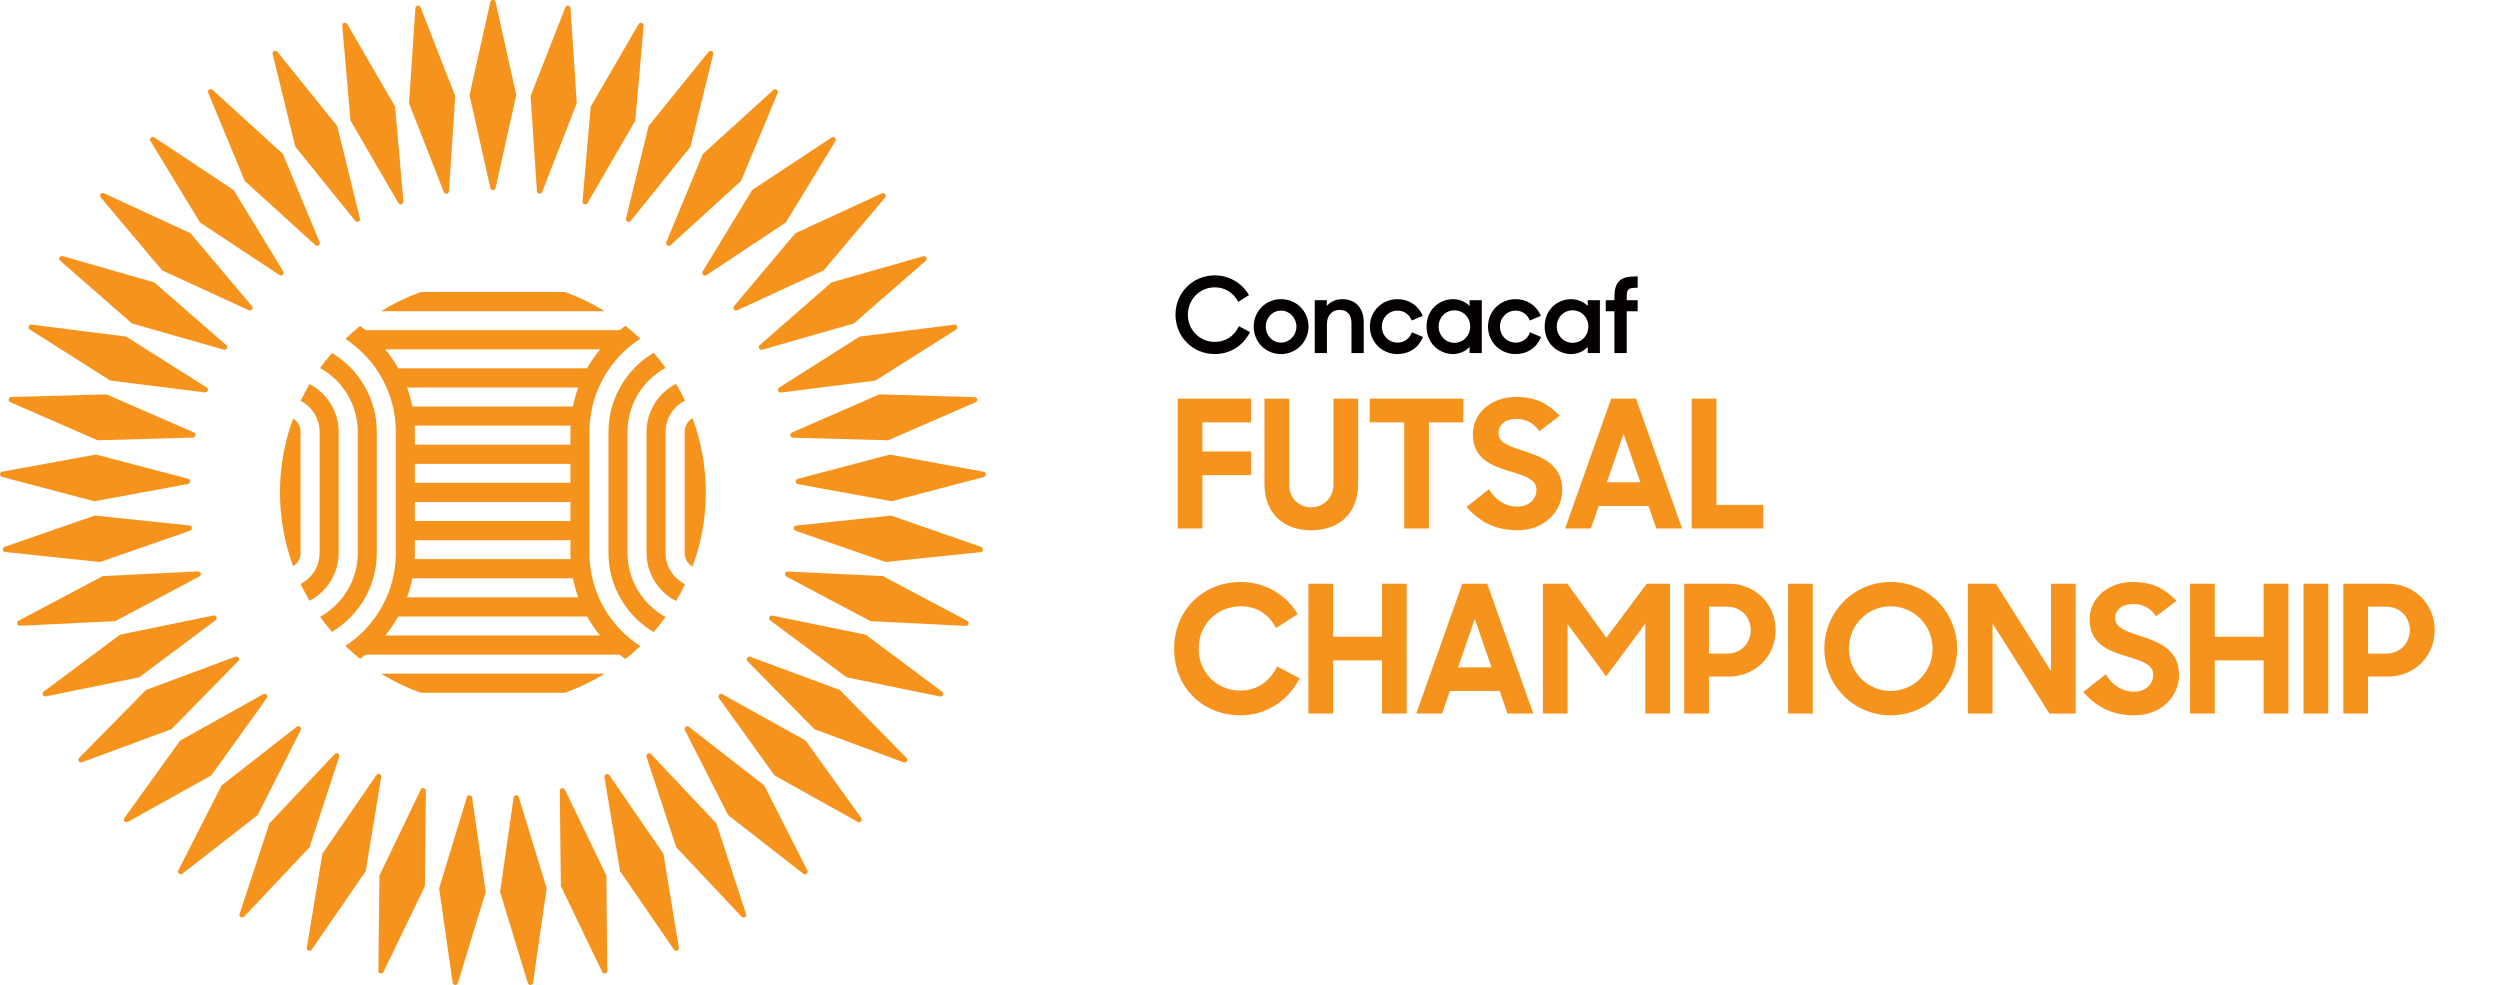 <?xml version="1.0" encoding="UTF-8"?>
<svg width="1378px" height="543px" viewBox="0 0 1378 543" version="1.1" xmlns="http://www.w3.org/2000/svg" xmlns:xlink="http://www.w3.org/1999/xlink">
    <title>futsal championship/2</title>
    <g id="futsal-championship/2" stroke="none" stroke-width="1" fill="none" fill-rule="evenodd">
        <g id="Group" transform="translate(647.733, 151.785)" fill="#040000" fill-rule="nonzero">
            <path d="M21.883,43.379 C9.72,43.379 0.192,33.851 0.192,21.688 C0.192,9.525 9.72,-0.003 21.883,-0.003 C29.527,-0.003 36.686,4.076 40.565,10.641 L40.718,10.9 L34.767,14.597 L34.613,14.307 C31.989,9.41 27.35,6.601 21.883,6.601 C13.551,6.601 7.023,13.228 7.023,21.688 C7.023,30.085 13.526,36.662 21.826,36.662 C27.659,36.662 32.463,33.608 35.005,28.284 L35.144,27.994 L41.285,31.252 L41.146,31.523 C37.311,38.947 30.111,43.379 21.883,43.379 Z" id="Path"></path>
            <path d="M58.381,43.379 C49.926,43.379 43.304,36.732 43.304,28.246 C43.304,19.76 49.926,13.113 58.381,13.113 C66.867,13.113 73.514,19.76 73.514,28.246 C73.514,36.591 66.725,43.379 58.381,43.379 Z M58.381,19.43 C53.661,19.43 49.964,23.302 49.964,28.246 C49.964,33.189 53.661,37.061 58.381,37.061 C63.052,37.061 66.853,33.106 66.853,28.246 C66.853,23.385 63.052,19.43 58.381,19.43 Z" id="Shape"></path>
            <path d="M97.193,42.809 L97.193,26.364 C97.193,21.635 94.851,19.031 90.6,19.031 C86.454,19.031 83.668,22.162 83.668,26.82 L83.668,42.809 L76.951,42.809 L76.951,13.683 L83.609,13.683 L83.609,16.822 C85.698,14.422 88.675,13.113 92.085,13.113 C99.414,13.113 103.967,17.994 103.967,25.851 L103.967,42.809 L97.193,42.809 L97.193,42.809 Z" id="Path"></path>
            <path d="M122.536,43.379 C114.019,43.379 107.347,36.732 107.347,28.246 C107.347,19.76 114.019,13.113 122.536,13.113 C128.727,13.113 134.014,16.528 136.335,22.025 L136.453,22.307 L130.416,24.887 L130.295,24.605 C128.877,21.316 126.049,19.43 122.536,19.43 C117.722,19.43 113.95,23.302 113.95,28.246 C113.95,33.189 117.772,37.061 122.651,37.061 C126.119,37.061 129.018,35.044 130.406,31.665 L130.524,31.377 L136.63,33.957 L136.506,34.242 C133.981,40.049 128.89,43.379 122.536,43.379 Z" id="Path"></path>
            <path d="M153.091,43.379 C145.959,43.379 138.584,37.718 138.584,28.246 C138.584,18.416 146.087,13.113 153.147,13.113 C156.652,13.113 160.083,14.539 162.305,16.878 L162.305,13.683 L169.022,13.683 L169.022,42.809 L162.305,42.809 L162.305,39.412 C160.039,41.91 156.658,43.379 153.091,43.379 Z M153.946,19.259 C149.067,19.259 145.245,23.182 145.245,28.189 C145.245,33.228 149.067,37.175 153.946,37.175 C158.825,37.175 162.647,33.228 162.647,28.189 C162.647,23.182 158.825,19.259 153.946,19.259 Z" id="Shape"></path>
            <path d="M187.65,43.379 C179.131,43.379 172.459,36.732 172.459,28.246 C172.459,19.76 179.131,13.113 187.65,13.113 C193.84,13.113 199.127,16.528 201.448,22.025 L201.566,22.307 L195.528,24.887 L195.407,24.605 C193.989,21.316 191.161,19.43 187.65,19.43 C182.834,19.43 179.062,23.302 179.062,28.246 C179.062,33.189 182.884,37.061 187.764,37.061 C191.231,37.061 194.13,35.044 195.518,31.665 L195.636,31.377 L201.741,33.957 L201.617,34.242 C199.092,40.049 194,43.379 187.65,43.379 Z" id="Path"></path>
            <path d="M218.202,43.379 C211.072,43.379 203.697,37.718 203.697,28.246 C203.697,18.416 211.2,13.113 218.259,13.113 C221.765,13.113 225.195,14.539 227.417,16.878 L227.417,13.683 L234.134,13.683 L234.134,42.809 L227.417,42.809 L227.417,39.412 C225.151,41.91 221.769,43.379 218.202,43.379 Z M219.059,19.259 C214.178,19.259 210.356,23.182 210.356,28.189 C210.356,33.228 214.178,37.175 219.059,37.175 C223.937,37.175 227.759,33.228 227.759,28.189 C227.759,23.182 223.937,19.259 219.059,19.259 Z" id="Shape"></path>
            <path d="M242.133,42.809 L242.133,19.772 L237.348,19.772 L237.348,13.683 L242.133,13.683 L242.133,12.508 C242.133,3.469 245.048,0.568 254.131,0.568 L254.951,0.568 L254.951,6.828 L254.643,6.828 C249.331,6.828 248.907,7.695 248.907,12.565 L248.907,13.683 L254.951,13.683 L254.951,19.772 L248.907,19.772 L248.907,42.809 L242.133,42.809 L242.133,42.809 Z" id="Path"></path>
        </g>
        <path d="M662.767,291.299 L662.767,261.899 L689.619,261.899 L689.619,248.865 L662.767,248.865 L662.767,232.793 L689.619,232.793 L689.619,219.759 L649.145,219.759 L649.145,291.299 L662.767,291.299 Z M722.743,292.279 C737.639,292.279 748.615,283.557 748.615,266.505 L748.615,219.759 L734.993,219.759 L734.993,267.387 C734.993,274.247 729.505,279.637 722.645,279.637 C715.785,279.637 710.591,274.247 710.591,267.387 L710.591,219.759 L696.969,219.759 L696.969,266.505 C696.969,283.557 707.847,292.279 722.743,292.279 Z M787.619,291.299 L787.619,232.793 L806.631,232.793 L806.631,219.759 L754.985,219.759 L754.985,232.793 L773.997,232.793 L773.997,291.299 L787.619,291.299 Z M836.325,292.279 C852.103,292.279 861.119,281.303 861.119,269.935 C861.119,259.044 854.203,254.081 846.498,250.929 L845.896,250.687 C844.086,249.971 842.242,249.349 840.441,248.767 C832.797,246.219 825.937,244.357 825.937,238.869 C825.937,234.361 829.367,230.931 835.737,230.931 C841.323,230.931 845.537,233.283 848.477,237.693 L859.747,229.167 C853.965,223.189 847.301,218.779 835.639,218.779 C821.821,218.779 811.825,227.893 811.825,239.359 C811.825,250.839 819.304,255.32 827.372,258.2 L827.964,258.408 C828.26,258.511 828.556,258.611 828.853,258.71 L829.447,258.906 C829.546,258.938 829.645,258.97 829.744,259.002 L830.338,259.192 C830.634,259.286 830.931,259.379 831.227,259.47 L831.817,259.653 C831.915,259.683 832.013,259.713 832.111,259.743 C832.346,259.815 832.581,259.887 832.815,259.959 L833.515,260.172 C840.609,262.339 846.909,264.319 846.909,269.837 C846.909,274.737 843.185,279.245 836.227,279.245 C829.857,279.245 824.271,275.717 820.743,269.641 L808.297,279.441 C814.765,286.791 823.389,292.279 836.325,292.279 Z M876.897,291.299 L881.209,278.853 L908.649,278.853 L912.961,291.299 L927.171,291.299 L901.789,219.759 L888.069,219.759 L862.687,291.299 L876.897,291.299 Z M904.141,265.819 L885.717,265.819 L894.929,239.163 L904.141,265.819 Z M971.957,291.299 L971.957,278.265 L946.085,278.265 L946.085,219.759 L932.463,219.759 L932.463,291.299 L971.957,291.299 Z M683.935,394.279 C698.145,394.279 710.101,386.047 716.373,373.895 L703.927,367.329 C700.301,374.973 693.441,380.657 683.641,380.657 C670.509,380.657 660.709,370.367 660.709,357.529 C660.709,344.397 670.607,334.205 683.935,334.205 C693.049,334.205 699.321,338.713 703.339,346.161 L715.295,338.517 C709.023,327.835 697.361,320.779 683.935,320.779 C663.257,320.779 647.185,336.165 647.185,357.529 C647.185,377.913 661.787,394.279 683.935,394.279 Z M734.797,393.299 L734.797,363.997 L761.747,363.997 L761.747,393.299 L775.369,393.299 L775.369,321.759 L761.747,321.759 L761.747,350.963 L734.797,350.963 L734.797,321.759 L721.175,321.759 L721.175,393.299 L734.797,393.299 Z M794.871,393.299 L799.183,380.853 L826.623,380.853 L830.935,393.299 L845.145,393.299 L819.763,321.759 L806.043,321.759 L780.661,393.299 L794.871,393.299 Z M822.115,367.819 L803.691,367.819 L812.903,341.163 L822.115,367.819 Z M864.059,393.299 L864.059,344.005 L885.325,372.817 L906.885,343.711 L906.885,393.299 L920.507,393.299 L920.507,321.759 L907.669,321.759 L885.423,351.551 L863.961,321.759 L850.437,321.759 L850.437,393.299 L864.059,393.299 Z M941.969,393.299 L941.969,372.915 L952.847,372.915 C967.743,372.915 978.719,361.547 978.719,347.337 C978.719,333.127 967.743,321.759 952.945,321.759 L928.347,321.759 L928.347,393.299 L941.969,393.299 Z M951.965,360.273 L941.969,360.273 L941.969,334.401 L951.965,334.401 C959.707,334.401 964.999,340.183 964.999,347.337 C964.999,354.491 959.707,360.273 951.965,360.273 Z M999.201,393.299 L999.201,321.759 L985.579,321.759 L985.579,393.299 L999.201,393.299 Z M1042.125,394.279 C1062.509,394.279 1078.777,377.913 1078.777,357.529 C1078.777,337.243 1062.509,320.779 1042.125,320.779 C1021.839,320.779 1005.571,337.243 1005.571,357.529 C1005.571,377.913 1021.839,394.279 1042.125,394.279 Z M1042.125,380.853 C1029.287,380.853 1019.095,370.367 1019.095,357.529 C1019.095,344.691 1029.287,334.205 1042.125,334.205 C1054.963,334.205 1065.253,344.691 1065.253,357.529 C1065.253,370.367 1054.963,380.853 1042.125,380.853 Z M1098.279,393.299 L1098.279,343.613 L1129.639,393.299 L1144.143,393.299 L1144.143,321.759 L1130.521,321.759 L1130.521,369.877 L1100.141,321.759 L1084.657,321.759 L1084.657,393.299 L1098.279,393.299 Z M1176.287,394.279 C1192.065,394.279 1201.081,383.303 1201.081,371.935 C1201.081,361.044 1194.165,356.081 1186.46,352.929 L1185.858,352.687 C1184.048,351.971 1182.204,351.349 1180.403,350.767 C1172.759,348.219 1165.899,346.357 1165.899,340.869 C1165.899,336.361 1169.329,332.931 1175.699,332.931 C1181.285,332.931 1185.499,335.283 1188.439,339.693 L1199.709,331.167 C1193.927,325.189 1187.263,320.779 1175.601,320.779 C1161.783,320.779 1151.787,329.893 1151.787,341.359 C1151.787,352.839 1159.266,357.32 1167.334,360.2 L1167.926,360.408 C1168.222,360.511 1168.518,360.611 1168.815,360.71 L1169.409,360.906 C1169.508,360.938 1169.607,360.97 1169.706,361.002 L1170.3,361.192 C1170.596,361.286 1170.893,361.379 1171.189,361.47 L1171.779,361.653 C1171.877,361.683 1171.975,361.713 1172.073,361.743 C1172.308,361.815 1172.543,361.887 1172.777,361.959 L1173.477,362.172 C1180.571,364.339 1186.871,366.319 1186.871,371.837 C1186.871,376.737 1183.147,381.245 1176.189,381.245 C1169.819,381.245 1164.233,377.717 1160.705,371.641 L1148.259,381.441 C1154.727,388.791 1163.351,394.279 1176.287,394.279 Z M1220.779,393.299 L1220.779,363.997 L1247.729,363.997 L1247.729,393.299 L1261.351,393.299 L1261.351,321.759 L1247.729,321.759 L1247.729,350.963 L1220.779,350.963 L1220.779,321.759 L1207.157,321.759 L1207.157,393.299 L1220.779,393.299 Z M1283.303,393.299 L1283.303,321.759 L1269.681,321.759 L1269.681,393.299 L1283.303,393.299 Z M1305.255,393.299 L1305.255,372.915 L1316.133,372.915 C1331.029,372.915 1342.005,361.547 1342.005,347.337 C1342.005,333.127 1331.029,321.759 1316.231,321.759 L1291.633,321.759 L1291.633,393.299 L1305.255,393.299 Z M1315.251,360.273 L1305.255,360.273 L1305.255,334.401 L1315.251,334.401 C1322.993,334.401 1328.285,340.183 1328.285,347.337 C1328.285,354.491 1322.993,360.273 1315.251,360.273 Z" id="FUTSALCHAMPIONSHIP" fill="#F6931C" fill-rule="nonzero"></path>
        <path d="M285.955,439.354 L301.331,489.633 L293.812,541.683 C293.559,543.214 291.426,543.374 290.944,541.905 L275.642,491.607 L283.087,439.575 C283.34,438.048 285.469,437.885 285.955,439.354 Z M260.215,439.568 L267.734,491.607 L252.357,541.898 C251.876,543.37 249.742,543.203 249.49,541.676 L242.044,489.633 L257.347,439.351 C257.829,437.878 259.962,438.041 260.215,439.568 Z M311.36,435.212 L334.228,482.557 L334.745,535.144 C334.726,536.694 332.647,537.18 331.943,535.797 L309.145,488.428 L308.562,435.869 C308.578,434.322 310.657,433.833 311.36,435.212 Z M234.743,435.852 L234.23,488.427 L211.358,535.783 C210.654,537.163 208.575,536.673 208.56,535.127 L209.143,482.559 L231.941,435.199 C232.64,433.819 234.723,434.305 234.743,435.852 Z M335.837,427.241 L365.664,470.541 L374.201,522.432 C374.419,523.967 372.437,524.764 371.536,523.505 L341.77,480.17 L333.171,428.317 C332.949,426.786 334.931,425.986 335.837,427.241 Z M210.137,428.289 L201.604,480.172 L171.772,523.48 C170.867,524.735 168.885,523.934 169.103,522.403 L177.71,470.539 L207.468,427.216 C208.373,425.957 210.355,426.754 210.137,428.289 Z M358.81,415.625 L394.898,453.866 L411.257,503.845 C411.704,505.326 409.866,506.418 408.782,505.314 L372.752,467.031 L356.339,417.098 C355.888,415.618 357.722,414.522 358.81,415.625 Z M186.974,417.06 L170.623,467.031 L134.527,505.28 C133.443,506.383 131.605,505.287 132.056,503.807 L148.477,453.866 L184.499,415.591 C185.587,414.487 187.425,415.579 186.974,417.06 Z M379.74,400.642 L421.24,432.921 L445.037,479.819 C445.709,481.214 444.058,482.574 442.818,481.65 L401.364,449.316 L377.521,402.472 C376.849,401.077 378.496,399.717 379.74,400.642 Z M165.796,402.425 L142.007,449.316 L100.498,481.603 C99.255,482.528 97.607,481.168 98.279,479.773 L122.131,432.925 L163.577,400.595 C164.816,399.67 166.468,401.03 165.796,402.425 Z M398.139,382.636 L444.081,408.204 L474.756,450.921 C475.63,452.196 474.208,453.793 472.84,453.066 L426.941,427.439 L396.227,384.784 C395.349,383.51 396.767,381.913 398.139,382.636 Z M147.101,384.73 L116.434,427.44 L70.484,453.012 C69.112,453.739 67.69,452.142 68.572,450.867 L99.294,408.205 L145.185,382.586 C146.553,381.859 147.975,383.452 147.101,384.73 Z M413.572,362.034 L462.879,380.29 L499.713,417.823 C500.774,418.95 499.612,420.741 498.151,420.236 L448.875,401.914 L412.01,364.451 C410.949,363.324 412.111,361.529 413.572,362.034 Z M131.326,364.389 L94.496,401.914 L45.181,420.173 C43.72,420.683 42.558,418.887 43.619,417.76 L80.492,380.289 L129.76,361.975 C131.221,361.466 132.383,363.258 131.326,364.389 Z M425.679,339.319 L477.197,349.834 L519.331,381.301 C520.552,382.253 519.673,384.204 518.15,383.924 L466.655,373.339 L424.506,341.942 C423.286,340.994 424.156,339.043 425.679,339.319 Z M118.839,341.876 L76.717,373.344 L25.191,383.859 C23.668,384.139 22.793,382.188 24.018,381.236 L66.179,349.831 L117.662,339.254 C119.185,338.974 120.06,340.924 118.839,341.876 Z M333.314,371.318 C326.452,375.557 319.119,379.113 311.414,381.887 L311.414,381.887 L231.964,381.887 C224.255,379.113 216.922,375.557 210.06,371.318 L210.06,371.318 Z M344.746,179.572 C347.571,181.822 350.291,184.196 352.899,186.695 C336.069,197.61 324.905,216.549 324.905,238.061 L324.905,304.785 C324.905,326.293 336.069,345.232 352.899,356.151 C350.291,358.646 347.571,361.024 344.746,363.274 C343.643,362.493 342.559,361.693 341.506,360.853 L201.593,360.853 C200.586,361.654 199.549,362.419 198.5,363.169 C195.682,360.915 192.966,358.537 190.367,356.043 C207.103,345.108 218.193,326.223 218.193,304.785 L218.193,238.061 C218.193,216.623 207.103,197.738 190.367,186.803 C192.966,184.305 195.682,181.927 198.5,179.677 C199.549,180.427 200.586,181.192 201.593,181.993 L341.506,181.993 C342.559,181.153 343.643,180.353 344.746,179.572 Z M323.592,339.815 L219.506,339.815 C217.424,343.515 215.038,347.024 212.356,350.28 L330.742,350.28 C328.061,347.024 325.671,343.515 323.592,339.815 Z M360.282,194.443 C362.598,197.112 364.797,199.883 366.868,202.755 C354.379,209.586 345.889,222.852 345.889,238.061 L345.889,304.785 C345.889,319.998 354.379,333.26 366.868,340.091 C364.797,342.963 362.598,345.737 360.282,348.399 C345.399,339.555 335.397,323.32 335.397,304.785 L335.397,238.061 C335.397,219.526 345.399,203.291 360.282,194.443 Z M182.999,194.552 C197.781,203.423 207.697,219.604 207.697,238.061 L207.697,238.061 L207.697,304.785 C207.697,323.242 197.781,339.423 182.999,348.294 C180.687,345.625 178.495,342.85 176.428,339.979 C188.804,333.116 197.206,319.916 197.206,304.785 L197.206,304.785 L197.206,238.061 C197.206,222.934 188.804,209.73 176.428,202.867 C178.495,199.996 180.687,197.217 182.999,194.552 Z M434.179,315.019 L486.696,317.545 L533.14,342.216 C534.488,342.97 533.921,345.033 532.374,344.987 L479.869,342.387 L433.418,317.794 C432.066,317.04 432.633,314.976 434.179,315.019 Z M109.171,314.952 C110.722,314.906 111.289,316.969 109.937,317.723 L63.505,342.39 L10.977,344.92 C9.43,344.959 8.863,342.899 10.215,342.145 L56.678,317.548 L109.171,314.952 Z M372.654,211.568 C374.438,214.571 376.097,217.661 377.617,220.831 C371.263,223.975 366.872,230.507 366.872,238.061 L366.872,238.061 L366.872,304.785 C366.872,312.339 371.263,318.871 377.617,322.018 C376.097,325.185 374.438,328.275 372.654,331.278 C363.006,326.359 356.381,316.337 356.381,304.785 L356.381,304.785 L356.381,238.061 C356.381,226.509 363.006,216.483 372.654,211.568 Z M170.646,211.7 C180.151,216.662 186.659,226.614 186.659,238.061 L186.659,238.061 L186.659,304.785 C186.659,316.232 180.151,326.18 170.646,331.146 C168.866,328.142 167.215,325.053 165.699,321.882 C171.905,318.688 176.168,312.23 176.168,304.785 L176.168,304.785 L176.168,238.061 C176.168,230.616 171.905,224.154 165.699,220.96 C167.215,217.793 168.866,214.704 170.646,211.7 Z M315.797,318.781 L227.301,318.781 C226.586,322.368 225.611,325.865 224.379,329.242 L318.715,329.242 C317.487,325.865 316.508,322.368 315.797,318.781 Z M381.72,230.511 C386.457,243.253 389.053,257.032 389.053,271.425 C389.053,285.814 386.457,299.597 381.72,312.335 C379.12,310.816 377.368,308.006 377.368,304.785 L377.368,304.785 L377.368,238.061 C377.368,234.84 379.12,232.027 381.72,230.511 Z M161.592,230.682 C164.036,232.232 165.668,234.956 165.668,238.061 L165.668,238.061 L165.668,304.785 C165.668,307.889 164.036,310.613 161.592,312.164 C156.894,299.473 154.325,285.748 154.325,271.425 C154.325,257.098 156.894,243.373 161.592,230.682 Z M491.157,284.186 L540.822,301.478 C542.271,302.018 542.023,304.14 540.488,304.334 L488.2,309.782 L438.543,292.564 C437.09,292.028 437.331,289.902 438.87,289.708 L491.157,284.186 Z M52.215,284.189 L104.495,289.637 C106.03,289.828 106.278,291.953 104.825,292.493 L55.172,309.781 L2.873,304.264 C1.338,304.069 1.093,301.944 2.546,301.408 L52.215,284.189 Z M314.414,297.744 L228.681,297.744 L228.681,304.785 C228.681,305.931 228.65,307.073 228.595,308.208 L314.503,308.208 C314.449,307.073 314.414,305.931 314.414,304.785 L314.414,297.744 Z M314.414,276.71 L228.681,276.71 L228.681,287.174 L314.414,287.174 L314.414,276.71 Z M52.903,250.541 L103.733,263.905 C105.222,264.332 105.14,266.465 103.624,266.78 L51.912,276.285 L1.07,262.848 C-0.415,262.42 -0.333,260.287 1.182,259.976 L52.903,250.541 Z M490.474,250.541 L542.194,260.045 C543.71,260.356 543.791,262.493 542.303,262.921 L491.457,276.284 L439.752,266.849 C438.237,266.542 438.151,264.405 439.64,263.978 L490.474,250.541 Z M314.414,255.672 L228.681,255.672 L228.681,266.136 L314.414,266.136 L314.414,255.672 Z M314.503,234.638 L228.595,234.638 C228.65,235.772 228.681,236.911 228.681,238.061 L228.681,245.102 L314.414,245.102 L314.414,238.061 C314.414,236.911 314.449,235.772 314.503,234.638 Z M58.712,217.39 L106.908,238.358 C108.315,239.007 107.911,241.105 106.364,241.183 L53.808,242.687 L5.612,221.645 C4.206,220.992 4.614,218.894 6.16,218.82 L58.712,217.39 Z M484.659,217.388 L537.227,218.892 C538.773,218.966 539.177,221.068 537.771,221.713 L489.567,242.685 L437.023,241.255 C435.48,241.181 435.068,239.079 436.475,238.43 L484.659,217.388 Z M318.715,213.6 L224.379,213.6 C225.611,216.977 226.586,220.474 227.301,224.064 L315.797,224.064 C316.508,220.474 317.487,216.977 318.715,213.6 Z M527.005,181.681 L482.563,209.768 L430.419,216.374 C428.88,216.533 428.157,214.524 429.447,213.665 L473.854,185.516 L526.033,178.977 C527.576,178.813 528.295,180.826 527.005,181.681 Z M17.364,178.907 L69.515,185.517 L113.95,213.596 C115.24,214.451 114.517,216.464 112.978,216.305 L60.807,209.765 L16.388,181.612 C15.102,180.757 15.825,178.744 17.364,178.907 Z M330.742,192.566 L212.356,192.566 C215.038,195.822 217.424,199.327 219.506,203.031 L323.592,203.031 C325.671,199.327 328.061,195.822 330.742,192.566 Z M510.256,143.763 L470.62,178.3 L420.097,192.791 C418.601,193.183 417.579,191.31 418.721,190.265 L458.31,155.665 L508.884,141.233 C510.38,140.841 511.402,142.722 510.256,143.763 Z M34.524,141.171 L85.06,155.669 L124.683,190.202 C125.83,191.243 124.808,193.12 123.312,192.728 L72.753,178.303 L33.149,143.7 C32.006,142.655 33.028,140.778 34.524,141.171 Z M311.414,160.959 C319.119,163.729 326.452,167.285 333.314,171.532 L333.314,171.532 L210.06,171.532 C216.922,167.285 224.255,163.729 231.964,160.959 L231.964,160.959 Z M487.913,108.844 L454.013,149.027 L406.295,171.06 C404.876,171.682 403.579,169.98 404.55,168.775 L438.396,128.541 L486.168,106.555 C487.59,105.941 488.884,107.639 487.913,108.844 Z M57.246,106.5 L104.979,128.54 L138.863,168.716 C139.839,169.92 138.545,171.622 137.123,171.004 L89.358,149.03 L55.505,108.788 C54.533,107.58 55.831,105.882 57.246,106.5 Z M460.503,77.747 L433.135,122.636 L389.338,151.694 C388.028,152.522 386.489,151.041 387.263,149.701 L414.568,104.769 L458.428,75.753 C459.737,74.926 461.276,76.41 460.503,77.747 Z M84.995,75.705 L128.8,104.771 L156.16,149.648 C156.937,150.989 155.398,152.469 154.089,151.646 L110.237,122.638 L82.924,77.694 C82.147,76.358 83.689,74.877 84.995,75.705 Z M428.664,51.198 L408.47,99.736 L369.619,135.143 C368.457,136.157 366.705,134.933 367.268,133.488 L387.397,84.915 L426.313,49.542 C427.479,48.524 429.228,49.756 428.664,51.198 Z M117.12,49.502 L155.974,84.913 L176.161,133.447 C176.725,134.889 174.98,136.117 173.81,135.102 L134.901,99.738 L114.765,51.153 C114.206,49.711 115.954,48.484 117.12,49.502 Z M393.147,29.82 L380.6,80.872 L347.613,121.793 C346.615,122.975 344.699,122.031 345.033,120.519 L357.511,69.44 L390.571,28.542 C391.57,27.36 393.486,28.312 393.147,29.82 Z M152.866,28.514 L185.86,69.443 L198.404,120.484 C198.742,121.995 196.826,122.947 195.827,121.762 L162.771,80.875 L150.289,29.788 C149.951,28.277 151.867,27.329 152.866,28.514 Z M354.784,14.117 L350.176,66.486 L323.822,111.962 C323.018,113.283 320.978,112.638 321.079,111.095 L325.613,58.714 L352.045,13.246 C352.849,11.925 354.889,12.57 354.784,14.117 Z M191.398,13.226 L217.759,58.713 L222.364,111.071 C222.465,112.617 220.429,113.262 219.621,111.941 L193.197,66.485 L188.654,14.092 C188.553,12.546 190.593,11.904 191.398,13.226 Z M314.473,4.45 L317.912,56.909 L298.809,105.874 C298.215,107.304 296.101,106.982 295.965,105.439 L292.452,52.976 L311.633,4.007 C312.227,2.581 314.341,2.908 314.473,4.45 Z M231.812,4.001 L250.919,52.978 L247.476,105.424 C247.344,106.967 245.23,107.297 244.636,105.867 L225.455,56.91 L228.968,4.436 C229.104,2.893 231.218,2.571 231.812,4.001 Z M273.159,1.053 L284.568,52.369 L273.159,103.682 C272.794,105.185 270.653,105.185 270.284,103.682 L258.801,52.369 L270.284,1.049 C270.653,-0.455 272.794,-0.451 273.159,1.053 Z" id="Combined-Shape" fill="#F6931C"></path>
    </g>
</svg>
